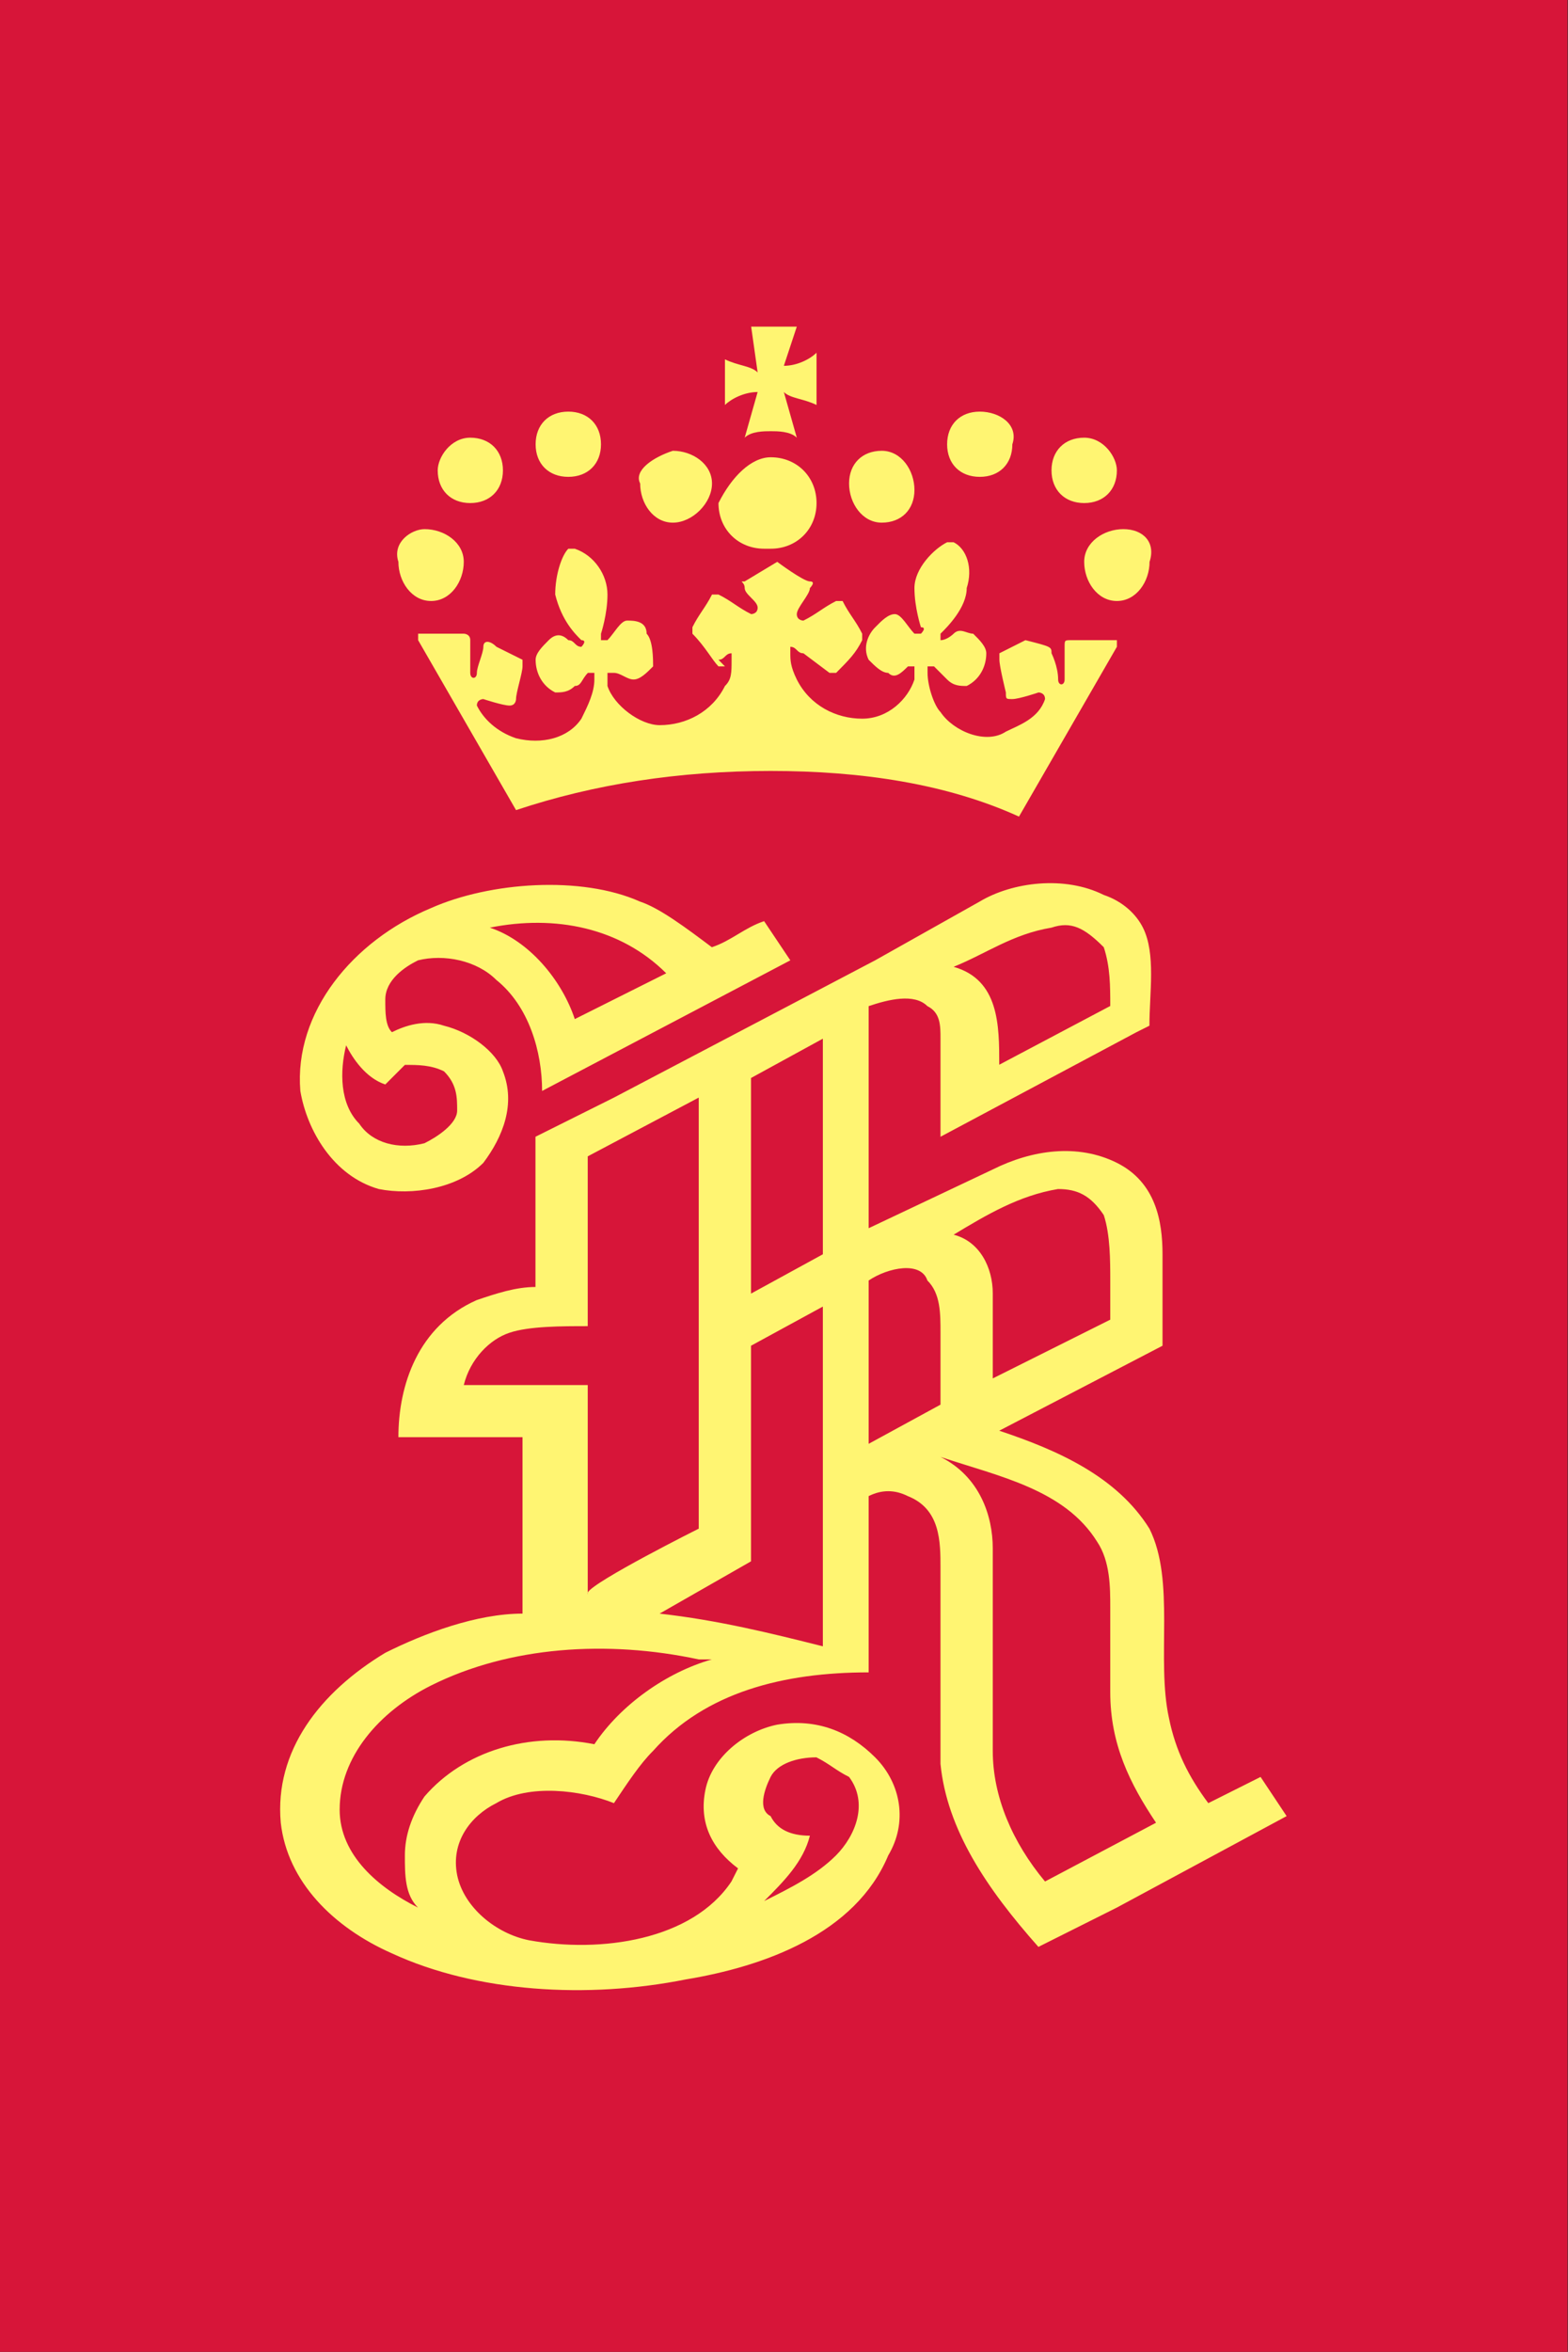 <svg version="1.2" xmlns="http://www.w3.org/2000/svg" viewBox="0 0 1041 1561" width="1041" height="1561">
	<rect x="0" y="0" width="1041" height="1561" fill="#333333" stroke="none"/>
	<title>kongsberg-svg</title>
	<style>
		.s0 { fill: #d71539 } 
		.s1 { fill: #fff572 } 
	</style>
	<g id="Layer">
		<path id="Layer" class="s0" d="m0 0h1040.7v1561h-1040.7z"/>
		<path id="Layer" class="s1" d="m511.7 511.7q-91.1 0-169.1 26l-65-112.8c0 0 0 0 0-4.3 0 0 0 0 4.3 0 4.3 0 26 0 26 0 0 0 4.3 0 4.3 4.3 0 4.4 0 21.7 0 21.7 0 4.4 4.4 4.4 4.4 0 0-4.3 4.3-13 4.3-17.3 0-4.4 4.3-4.4 8.7 0l17.3 8.6c0 0 0 0 0 4.4 0 4.3-4.3 17.3-4.3 21.7 0 0 0 4.3-4.3 4.3-4.4 0-17.4-4.3-17.4-4.3 0 0-4.3 0-4.3 4.3 4.3 8.7 13 17.3 26 21.7 17.3 4.3 34.7 0 43.4-13 4.3-8.7 8.6-17.4 8.6-26v-4.4c0 0 0 0-4.3 0-4.3 4.4-4.3 8.7-8.7 8.7-4.3 4.3-8.7 4.3-13 4.3-8.7-4.3-13-13-13-21.7 0-4.3 4.3-8.6 8.7-13q6.5-6.5 13 0c4.3 0 4.3 4.4 8.7 4.4 0 0 4.3-4.4 0-4.4-4.4-4.3-13.1-13-17.4-30.3 0-13 4.3-26 8.7-30.4 0 0 0 0 4.3 0 13 4.4 21.7 17.4 21.7 30.4 0 13-4.3 26-4.3 26v4.3h4.3c4.3-4.3 8.7-13 13-13 4.3 0 13 0 13 8.7 4.3 4.3 4.3 17.3 4.3 21.7-4.3 4.3-8.6 8.7-13 8.7-4.3 0-8.6-4.4-13-4.4 0 0 0 0-4.3 0 0 0 0 4.4 0 8.7 4.3 13 21.7 26 34.7 26 17.3 0 34.7-8.7 43.3-26 4.4-4.3 4.4-8.7 4.4-17.4 0 0 0 0 0-4.3-4.4 0-4.4 4.3-8.7 4.3l4.3 4.4c0 0 0 0-4.3 0-4.3-4.4-8.7-13-17.3-21.7 0 0 0 0 0-4.3 4.3-8.7 8.6-13 13-21.7 0 0 0 0 4.3 0 8.7 4.3 13 8.7 21.7 13 0 0 4.3 0 4.3-4.3 0-4.4-8.6-8.7-8.6-13 0-4.4-4.4-4.4 0-4.4l21.6-13c0 0 17.4 13 21.7 13 4.4 0 0 4.4 0 4.4 0 4.3-8.7 13-8.7 17.3 0 4.3 4.4 4.3 4.4 4.3 8.7-4.3 13-8.6 21.7-13 0 0 0 0 4.3 0 4.3 8.7 8.7 13 13 21.7 0 0 0 0 0 4.3-4.3 8.7-8.7 13-17.3 21.7 0 0 0 0-4.4 0l-17.3-13c-4.4 0-4.4-4.3-8.7-4.3 0 0 0 0 0 4.3 0 4.3 0 8.7 4.3 17.4 8.7 17.3 26.1 26 43.4 26 17.3 0 30.4-13 34.7-26 0 0 0-4.4 0-8.7 0 0 0 0-4.3 0-4.4 4.3-8.7 8.7-13.1 4.3-4.3 0-8.6-4.3-13-8.7-4.3-8.6 0-17.3 4.4-21.6 4.3-4.4 8.6-8.7 13-8.7 4.3 0 8.7 8.7 13 13 0 0 0 0 4.3 0 0 0 4.4-4.3 0-4.3 0 0-4.3-13-4.3-26 0-13.1 13-26.1 21.7-30.4h4.3c8.7 4.3 13 17.3 8.7 30.4 0 13-13 26-17.4 30.3 0 4.3 0 4.3 0 4.3 4.4 0 8.7-4.3 8.7-4.3 4.3-4.3 8.7 0 13 0 4.4 4.3 8.7 8.7 8.7 13 0 8.7-4.3 17.4-13 21.7-4.4 0-8.7 0-13-4.3-4.4-4.4-4.4-4.4-8.7-8.7 0 0 0 0-4.3 0v4.3c0 8.7 4.3 21.7 8.6 26 8.7 13 30.4 21.7 43.4 13 8.7-4.3 21.7-8.6 26-21.6 0-4.4-4.3-4.4-4.3-4.4 0 0-13 4.4-17.4 4.4-4.3 0-4.3 0-4.3-4.4 0 0-4.3-17.3-4.3-21.7 0-4.3 0-4.3 0-4.3l17.3-8.7c17.3 4.4 17.3 4.4 17.3 8.7 0 0 4.4 8.7 4.4 17.4 0 4.3 4.3 4.3 4.3 0 0 0 0-17.4 0-21.7 0-4.4 0-4.4 4.4-4.4h26c4.3 0 4.3 0 4.3 0 0 0 0 0 0 4.4l-65 112.7c-47.7-21.7-104.1-30.3-164.8-30.3z"/>
		<path id="Layer" fill-rule="evenodd" class="s1" d="m511.7 303.5c17.3 0 30.4 13 30.4 30.4 0 17.3-13.1 30.3-30.4 30.3 0 0 0 0-4.3 0-17.4 0-30.4-13-30.4-30.3 8.7-17.4 21.7-30.4 34.7-30.4zm-229.8 47.7c13 0 26 8.7 26 21.7 0 13-8.7 26-21.7 26-13 0-21.7-13-21.7-26-4.3-13 8.7-21.7 17.4-21.7zm30.3-60.7c13 0 21.7 8.7 21.7 21.7 0 13-8.7 21.7-21.7 21.7-13 0-21.6-8.7-21.6-21.7 0-8.7 8.6-21.7 21.6-21.7zm65.1-17.3c13 0 21.7 8.6 21.7 21.7 0 13-8.7 21.6-21.7 21.6-13 0-21.7-8.6-21.7-21.6 0-13.1 8.7-21.7 21.7-21.7zm69.4 26c13 0 26 8.7 26 21.7 0 13-13 26-26 26-13.1 0-21.7-13-21.7-26-4.4-8.7 8.6-17.4 21.7-21.7zm316.5 73.7c0 13-8.7 26-21.7 26-13 0-21.7-13-21.7-26 0-13 13-21.7 26-21.7 13.1 0 21.7 8.7 17.4 21.7zm-21.7-60.7c0 13-8.7 21.7-21.7 21.7-13 0-21.7-8.7-21.7-21.7 0-13 8.7-21.7 21.7-21.7 13 0 21.7 13 21.7 21.7zm-69.4-17.3c0 13-8.6 21.6-21.6 21.6-13.1 0-21.7-8.6-21.7-21.6 0-13.1 8.6-21.7 21.7-21.7 13 0 26 8.6 21.6 21.7zm-65 30.3c0 13-8.7 21.7-21.7 21.7-13 0-21.7-13-21.7-26 0-13 8.7-21.7 21.7-21.7 13 0 21.7 13 21.7 26zm-78.1-108.4l-8.6 26c8.6 0 17.3-4.3 21.7-8.7v34.7c-8.7-4.3-17.4-4.3-21.7-8.6l8.6 30.3c-4.3-4.3-13-4.3-17.3-4.3-4.3 0-13 0-17.3 4.3l8.6-30.3c-8.6 0-17.3 4.3-21.7 8.6v-30.3c8.7 4.3 17.4 4.3 21.7 8.7l-4.3-30.4zm-56.4 411.9c13-4.3 21.7-13 34.7-17.3l17.4 26-164.8 86.7c0-26-8.7-56.3-30.4-73.7-13-13-34.7-17.3-52-13-8.7 4.3-21.7 13-21.7 26 0 8.7 0 17.4 4.4 21.7 8.6-4.3 21.6-8.7 34.6-4.3 17.4 4.3 34.7 17.3 39.1 30.3 8.6 21.7 0 43.4-13 60.7-17.4 17.4-47.7 21.7-69.4 17.4-30.4-8.7-47.7-39.1-52.1-65.1-4.3-52 34.7-99.7 86.8-121.4 39-17.3 99.7-21.7 138.7-4.3 13 4.3 30.4 17.3 47.7 30.3zm286.2-13c8.7 17.4 4.3 43.4 4.3 65.1l-8.6 4.3-130.1 69.4v-65.1c0-8.6 0-17.3-8.7-21.6-8.7-8.7-26-4.4-39 0v147.4l82.4-39c26-13 56.3-17.4 82.4-4.4 26 13 30.3 39.1 30.3 60.7v60.7l-108.4 56.4c39 13 78.1 30.4 99.7 65 17.4 34.7 4.4 86.8 13 125.8 4.4 21.7 13.1 39 26.1 56.4l34.7-17.4 17.3 26-112.7 60.7-52.1 26.1c-34.7-39.1-60.7-78.1-65-121.4v-130.1c0-17.4 0-39.1-21.7-47.7q-13-6.5-26 0v117c-56.4 0-108.4 13.1-143.1 52.1-8.7 8.6-17.3 21.7-26 34.7-21.7-8.7-56.4-13-78.1 0-17.3 8.6-30.3 26-26 47.7 4.4 21.6 26 39 47.7 43.3 47.7 8.7 108.4 0 134.4-39l4.4-8.7c-17.4-13-26.1-30.3-21.7-52 4.3-21.7 26-39 47.7-43.4 26-4.3 47.7 4.4 65 21.7 17.4 17.4 21.7 43.4 8.7 65.1-21.7 52-82.4 73.7-134.4 82.3-65.1 13-138.8 8.7-195.1-17.3-39.1-17.3-69.4-47.7-73.8-86.7-4.3-47.7 26.1-86.7 69.4-112.8 26-13 60.7-26 91.1-26v-117.1h-82.4c0-34.6 13-73.7 52-91 13-4.4 26-8.7 39-8.7v-99.7l52.1-26 173.4-91.1 69.4-39c21.7-13 56.4-17.4 82.4-4.4 13 4.4 21.7 13.1 26 21.7zm-529 78.1c-4.3 17.3-4.3 39 8.7 52 8.6 13 26 17.4 43.3 13 8.7-4.3 21.7-13 21.7-21.7 0-8.6 0-17.3-8.7-26-8.6-4.3-17.3-4.3-26-4.3q-6.5 6.5-13 13c-13-4.3-21.7-17.4-26-26zm312.2 472.6c-13 0-26 4.3-30.4 13-4.3 8.7-8.6 21.7 0 26q6.5 13 26.1 13c-4.4 17.4-17.4 30.4-30.4 43.4 17.4-8.7 34.7-17.3 47.7-30.3 13-13.1 21.7-34.7 8.7-52.1-8.7-4.3-13-8.7-21.7-13zm-78.1-65c-60.7-13-125.7-8.7-177.7 17.3-34.7 17.4-60.7 47.7-60.7 82.4 0 30.4 26 52 52 65-8.7-8.6-8.7-21.6-8.7-34.6q0-19.6 13-39.1c26.1-30.3 69.4-43.3 112.8-34.7 17.3-26 47.7-47.7 78-56.3 4.4 0-8.7 0-8.7 0zm160.5-134.4c26 13 34.7 39 34.7 60.7v134.4c0 30.3 13 60.7 34.7 86.7l73.7-39c-17.4-26-30.4-52.1-30.4-86.7v-56.4c0-13 0-30.4-8.7-43.4-21.6-34.7-65-43.3-104-56.3zm-78.1-99.8l-47.7 26v143.1l-60.7 34.7c39.1 4.4 73.7 13 108.4 21.7 0-4.3 0-225.5 0-225.5zm30.4-17.3v108.4l47.7-26v-47.7c0-13 0-26.1-8.7-34.7-4.3-13-26-8.7-39 0zm125.7-60.7c-26 4.3-47.7 17.3-69.3 30.3 17.3 4.4 26 21.7 26 39v56.4l78-39v-26c0-13 0-30.4-4.3-43.4-8.7-13-17.4-17.3-30.4-17.3zm-238.5 225.4v-286.1l-73.7 39v112.7c-17.3 0-39 0-52 4.4-13 4.3-26 17.3-30.3 34.7h82.3v137.7c4-7.5 73.7-42.4 73.7-42.4zm-73.7 42.4q-0.3 0.7 0 1zm156.1-224.5v-143.1l-47.7 26.1v143.1zm151.8-216.8c-26 4.3-43.4 17.3-65 26 30.3 8.6 30.3 39 30.3 65l73.7-39c0-13 0-26-4.3-39-13-13-21.7-17.4-34.7-13zm-372.9 0c26 8.6 47.7 34.6 56.4 60.7l60.7-30.4c-30.4-30.3-73.7-39-117.1-30.3z"/>
	</g>
</svg>